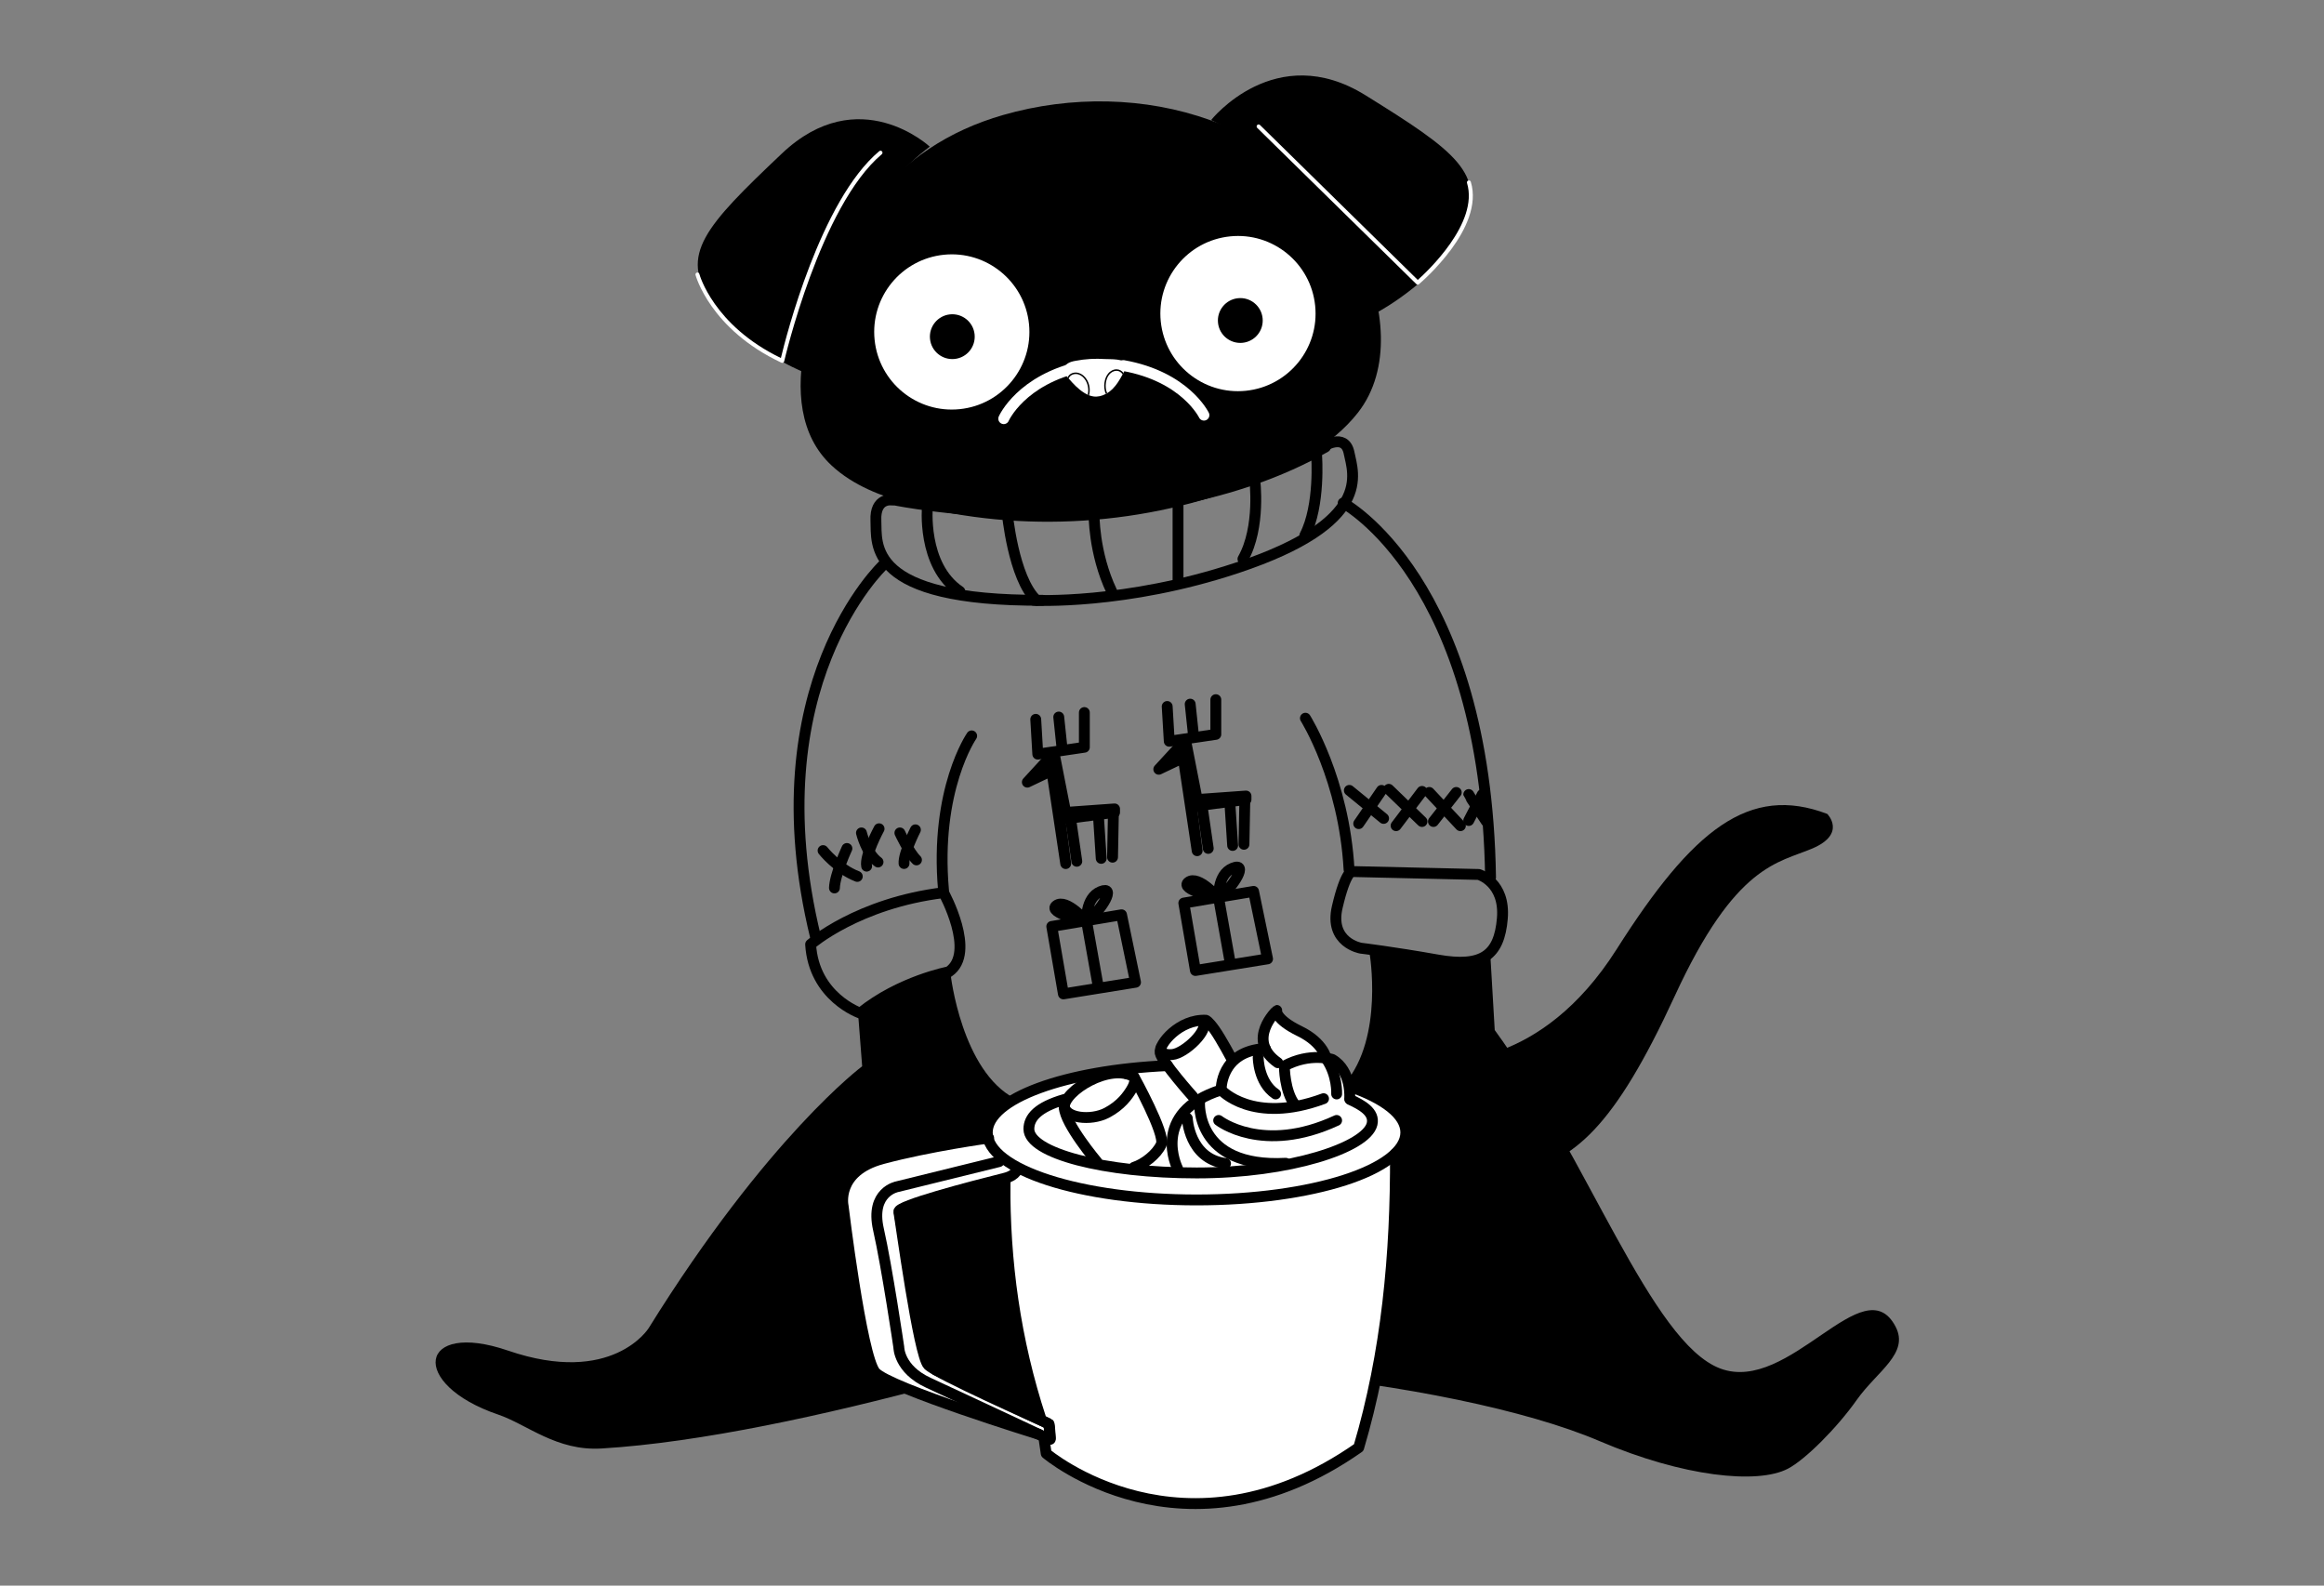 <?xml version="1.0" encoding="UTF-8"?> <svg xmlns="http://www.w3.org/2000/svg" width="107" height="73" viewBox="0 0 107 73" fill="none"><rect x="0" y="0" width="107" height="73" fill="#808080" stroke="none"/><g clip-path="url(#clip0_630_10438)"><path d="M68.436 37.821C68.436 37.821 67.626 36.613 67.623 36.579" stroke="black" stroke-width="0.5" stroke-miterlimit="1.5" stroke-linecap="round" stroke-linejoin="round"></path><path d="M65.997 37.82L67.048 36.483" stroke="black" stroke-width="0.5" stroke-miterlimit="1.5" stroke-linecap="round" stroke-linejoin="round"></path><path d="M65.807 36.483L67.239 38.013" stroke="black" stroke-width="0.5" stroke-miterlimit="1.5" stroke-linecap="round" stroke-linejoin="round"></path><path d="M64.277 38.013L65.472 36.435" stroke="black" stroke-width="0.5" stroke-miterlimit="1.5" stroke-linecap="round" stroke-linejoin="round"></path><path d="M63.941 36.339L65.471 37.82" stroke="black" stroke-width="0.5" stroke-miterlimit="1.5" stroke-linecap="round" stroke-linejoin="round"></path><path d="M62.126 36.388L63.703 37.678" stroke="black" stroke-width="0.5" stroke-miterlimit="1.5" stroke-linecap="round" stroke-linejoin="round"></path><path d="M62.557 37.918L63.607 36.388" stroke="black" stroke-width="0.5" stroke-miterlimit="1.5" stroke-linecap="round" stroke-linejoin="round"></path><path d="M41.432 38.346C41.432 38.346 41.846 39.245 42.196 39.589" stroke="black" stroke-width="0.5" stroke-miterlimit="1.5" stroke-linecap="round" stroke-linejoin="round"></path><path d="M42.147 38.204C42.147 38.204 41.59 39.295 41.623 39.754" stroke="black" stroke-width="0.5" stroke-miterlimit="1.5" stroke-linecap="round" stroke-linejoin="round"></path><path d="M39.662 38.346C39.662 38.346 39.898 39.306 40.426 39.685" stroke="black" stroke-width="0.5" stroke-miterlimit="1.5" stroke-linecap="round" stroke-linejoin="round"></path><path d="M40.474 38.155C40.474 38.155 39.804 39.39 39.901 39.876" stroke="black" stroke-width="0.5" stroke-miterlimit="1.5" stroke-linecap="round" stroke-linejoin="round"></path><path d="M37.895 39.159C37.895 39.159 38.548 39.991 39.471 40.349" stroke="black" stroke-width="0.5" stroke-miterlimit="1.5" stroke-linecap="round" stroke-linejoin="round"></path><path d="M38.993 39.063C38.993 39.063 38.434 40.271 38.419 40.88" stroke="black" stroke-width="0.5" stroke-miterlimit="1.5" stroke-linecap="round" stroke-linejoin="round"></path><path d="M67.623 37.774L68.245 36.579" stroke="black" stroke-width="0.5" stroke-miterlimit="1.5" stroke-linecap="round" stroke-linejoin="round"></path><path fill-rule="evenodd" clip-rule="evenodd" d="M39.509 46.681L39.695 49.09C39.695 49.09 35.341 52.329 29.863 61.149C29.863 61.149 28.195 63.825 23.389 62.179C19.268 60.766 18.797 63.715 22.937 65.125C24.275 65.581 25.619 66.812 27.696 66.686C32.247 66.413 38.071 65.132 43.219 63.746C50.717 61.73 66.924 63.47 73.64 66.344C77.5 67.993 80.924 68.345 82.319 67.616C83.104 67.208 84.571 65.751 85.491 64.444C86.424 63.128 87.919 62.311 87.275 61.077C85.815 58.278 82.391 64.199 79.206 63.005C76.021 61.812 73.084 53.268 68.819 47.422L68.624 44.084C66.858 44.379 64.942 44.065 63.055 43.873C63.055 43.873 63.727 47.755 61.921 49.879C60.121 51.996 52.237 53.406 46.737 50.582C44.277 49.32 43.765 44.885 43.765 44.825C43.765 44.765 40.449 45.943 39.509 46.681Z" fill="black"></path><path d="M50.372 23.632C50.372 23.632 50.336 25.443 51.186 27.229" stroke="black" stroke-width="0.5" stroke-miterlimit="1.5" stroke-linecap="round" stroke-linejoin="round"></path><path d="M54.238 23.293V26.676" stroke="black" stroke-width="0.5" stroke-miterlimit="1.5" stroke-linecap="round" stroke-linejoin="round"></path><path d="M57.769 22.071C57.769 22.071 58.059 24.267 57.227 25.736" stroke="black" stroke-width="0.5" stroke-miterlimit="1.5" stroke-linecap="round" stroke-linejoin="round"></path><path d="M60.619 20.986C60.619 20.986 60.793 23.267 60.076 24.65" stroke="black" stroke-width="0.5" stroke-miterlimit="1.5" stroke-linecap="round" stroke-linejoin="round"></path><path d="M46.369 23.564C46.369 23.564 46.645 26.618 47.725 27.636" stroke="black" stroke-width="0.5" stroke-miterlimit="1.5" stroke-linecap="round" stroke-linejoin="round"></path><path d="M42.701 23.293C42.701 23.293 42.425 26.037 44.195 27.229" stroke="black" stroke-width="0.5" stroke-miterlimit="1.5" stroke-linecap="round" stroke-linejoin="round"></path><path fill-rule="evenodd" clip-rule="evenodd" d="M62.247 40.124L68.084 40.259C68.084 40.259 69.316 40.617 69.169 42.295C69.026 43.973 68.259 44.562 66.186 44.195C64.113 43.828 62.656 43.653 62.656 43.653C62.656 43.653 61.18 43.405 61.571 41.752C61.957 40.099 62.247 40.124 62.247 40.124Z" stroke="black" stroke-width="0.5" stroke-miterlimit="1.5" stroke-linecap="round" stroke-linejoin="round"></path><path d="M60.103 33.065C60.103 33.065 61.883 35.888 62.112 40.034" stroke="black" stroke-width="0.5" stroke-miterlimit="1.5" stroke-linecap="round" stroke-linejoin="round"></path><path d="M61.842 23.157C61.842 23.157 68.42 26.661 68.627 40.395" stroke="black" stroke-width="0.5" stroke-miterlimit="1.5" stroke-linecap="round" stroke-linejoin="round"></path><path d="M44.737 33.879C44.737 33.879 43.027 36.339 43.441 40.983" stroke="black" stroke-width="0.5" stroke-miterlimit="1.5" stroke-linecap="round" stroke-linejoin="round"></path><path fill-rule="evenodd" clip-rule="evenodd" d="M37.322 43.477C37.322 43.477 39.496 41.578 43.445 41.097C43.445 41.097 44.971 43.864 43.68 44.742C43.68 44.742 41.446 45.158 39.607 46.642C39.607 46.642 37.469 45.91 37.322 43.477Z" stroke="black" stroke-width="0.5" stroke-miterlimit="1.5" stroke-linecap="round" stroke-linejoin="round"></path><path d="M40.669 26.007C40.669 26.007 34.73 31.559 37.548 43.136" stroke="black" stroke-width="0.5" stroke-miterlimit="1.5" stroke-linecap="round" stroke-linejoin="round"></path><path d="M60.89 20.578C60.89 20.578 61.92 19.887 62.113 20.85C62.306 21.813 63.248 24.047 56.955 26.143C51.812 27.856 47.592 27.637 47.592 27.637" stroke="black" stroke-width="0.5" stroke-miterlimit="1.5" stroke-linecap="round" stroke-linejoin="round"></path><path d="M41.073 23.021C41.073 23.021 40.278 22.885 40.328 23.971C40.379 25.034 39.86 27.671 47.996 27.636" stroke="black" stroke-width="0.5" stroke-miterlimit="1.5" stroke-linecap="round" stroke-linejoin="round"></path><path d="M41.211 23.021C41.211 23.021 52.588 25.356 61.027 20.578" stroke="black" stroke-width="0.5" stroke-miterlimit="1.5" stroke-linecap="round" stroke-linejoin="round"></path><path d="M42.808 6.752C42.808 6.752 39.545 3.709 35.997 7.07C32.449 10.431 31.268 11.723 32.752 13.868C34.236 16.014 36.924 17.099 36.924 17.099C36.924 17.099 38.281 10.165 42.808 6.752Z" fill="black"></path><path d="M36.025 16.705C36.009 16.706 35.992 16.704 35.977 16.697C32.695 15.155 32.03 12.684 32.023 12.659C32.011 12.611 32.04 12.561 32.089 12.549C32.137 12.535 32.188 12.565 32.2 12.614C32.206 12.638 32.841 14.978 35.953 16.483C36.181 15.534 37.774 9.234 40.481 6.96C40.52 6.927 40.578 6.932 40.61 6.971C40.642 7.01 40.638 7.067 40.599 7.1C37.777 9.47 36.121 16.563 36.105 16.634C36.099 16.661 36.081 16.684 36.056 16.696C36.046 16.701 36.036 16.704 36.025 16.705Z" fill="white"></path><path d="M55.76 5.528C55.76 5.528 58.712 1.806 62.864 4.383C67.017 6.96 68.433 7.988 67.412 10.389C66.391 12.789 63.454 14.354 63.454 14.354C63.454 14.354 60.882 7.96 55.76 5.528Z" fill="black"></path><path d="M65.282 13.103C65.256 13.106 65.229 13.097 65.209 13.077L57.884 5.886C57.848 5.851 57.847 5.793 57.883 5.757C57.918 5.721 57.976 5.72 58.012 5.756L65.276 12.888C65.699 12.511 68.103 10.268 67.543 8.424C67.529 8.376 67.556 8.325 67.604 8.31C67.653 8.296 67.704 8.323 67.718 8.371C68.363 10.496 65.456 12.977 65.332 13.082C65.317 13.094 65.3 13.101 65.282 13.103Z" fill="white"></path><path d="M45.273 5.592C42.865 6.475 40.95 7.994 39.478 10.197C37.619 12.981 35.322 18.661 38.282 21.425C39.275 22.352 40.589 22.853 41.901 23.205C47.012 24.579 52.83 24.199 57.725 22.197C59.453 21.49 61.335 20.506 62.513 19.008C64.104 16.984 63.699 14.014 62.695 11.823C59.822 5.558 52.472 3.485 46.18 5.296C45.87 5.385 45.568 5.484 45.273 5.592Z" fill="black"></path><path d="M46.213 19.275C46.213 19.275 47.003 17.47 49.84 16.861" stroke="white" stroke-width="0.5" stroke-miterlimit="1.5" stroke-linecap="round" stroke-linejoin="round"></path><path d="M55.431 19.113C55.431 19.113 54.576 17.337 51.719 16.829" stroke="white" stroke-width="0.5" stroke-miterlimit="1.5" stroke-linecap="round" stroke-linejoin="round"></path><path d="M47.377 14.921C47.576 16.884 46.147 18.637 44.184 18.837C42.221 19.037 40.467 17.607 40.268 15.644C40.068 13.681 41.497 11.928 43.46 11.728C45.423 11.528 47.177 12.958 47.377 14.921Z" fill="white"></path><path d="M44.872 15.395C44.93 15.962 44.517 16.469 43.95 16.526C43.383 16.584 42.877 16.171 42.819 15.604C42.761 15.037 43.174 14.531 43.741 14.473C44.308 14.416 44.814 14.828 44.872 15.395Z" fill="black"></path><path d="M60.552 14.075C60.752 16.038 59.323 17.791 57.359 17.991C55.397 18.191 53.643 16.762 53.443 14.798C53.244 12.835 54.673 11.082 56.636 10.882C58.599 10.682 60.352 12.112 60.552 14.075Z" fill="white"></path><path d="M51.851 16.801C51.859 16.908 51.807 17.009 51.756 17.103C51.745 17.125 51.734 17.145 51.723 17.167L51.723 17.168C51.709 17.193 51.697 17.215 51.685 17.238C51.555 17.481 51.414 17.718 51.22 17.91C51.146 17.982 51.064 18.047 50.975 18.101C50.956 18.113 50.935 18.125 50.916 18.134C50.739 18.23 50.542 18.279 50.346 18.252C50.275 18.242 50.208 18.224 50.142 18.198C50.121 18.19 50.1 18.182 50.079 18.172C50.02 18.145 49.962 18.113 49.907 18.078C49.636 17.907 49.414 17.67 49.204 17.426C49.187 17.408 49.171 17.389 49.155 17.371C49.142 17.356 49.13 17.342 49.117 17.326C49.057 17.257 48.994 17.181 48.977 17.09C48.951 16.959 49.03 16.825 49.139 16.746C49.248 16.669 49.383 16.636 49.515 16.612C49.962 16.525 50.423 16.499 50.879 16.53C51.095 16.545 51.826 16.495 51.851 16.801Z" fill="white"></path><path d="M50.142 18.198C50.121 18.191 50.1 18.182 50.078 18.172C50.134 17.949 50.099 17.702 49.977 17.506C49.891 17.367 49.772 17.271 49.643 17.234C49.498 17.193 49.339 17.236 49.254 17.339C49.233 17.365 49.216 17.394 49.203 17.426C49.187 17.408 49.171 17.389 49.154 17.371C49.167 17.344 49.183 17.319 49.202 17.296C49.304 17.17 49.489 17.119 49.661 17.169C49.807 17.21 49.94 17.316 50.036 17.47C50.169 17.683 50.207 17.954 50.142 18.198Z" fill="black"></path><path d="M51.723 17.167L51.723 17.169C51.709 17.194 51.697 17.215 51.685 17.238C51.638 17.142 51.525 17.071 51.406 17.071C51.283 17.071 51.156 17.137 51.067 17.248C50.991 17.344 50.94 17.47 50.918 17.625C50.896 17.773 50.907 17.951 50.975 18.101C50.956 18.113 50.935 18.125 50.916 18.135C50.838 17.97 50.826 17.776 50.85 17.615C50.874 17.448 50.93 17.31 51.014 17.206C51.114 17.078 51.262 17.002 51.406 17.002C51.535 17.002 51.655 17.069 51.723 17.167Z" fill="black"></path><path fill-rule="evenodd" clip-rule="evenodd" d="M66.52 48.803C66.52 48.803 70.913 49.249 74.427 43.71C77.94 38.174 80.537 36.105 84.131 37.472C84.131 37.472 85.033 38.38 83.452 39.059C81.868 39.736 79.907 39.773 77.106 45.858C74.302 51.943 72.458 53.444 69.852 54.017" fill="black"></path><path d="M58.132 14.651C58.19 15.218 57.777 15.724 57.21 15.782C56.643 15.839 56.136 15.427 56.079 14.86C56.021 14.293 56.434 13.786 57.001 13.729C57.568 13.671 58.074 14.084 58.132 14.651Z" fill="black"></path><path d="M50.567 45.436L50.032 42.435M50.032 42.435C50.032 42.435 49.094 41.349 48.639 41.686C48.182 42.024 50.032 42.435 50.032 42.435ZM50.032 42.435C50.032 42.435 49.947 41.338 50.674 41.044C51.402 40.749 50.752 41.859 50.032 42.435Z" stroke="black" stroke-width="0.5" stroke-miterlimit="1.5" stroke-linecap="round" stroke-linejoin="round"></path><path d="M56.646 44.359L56.111 41.359M56.111 41.359C56.111 41.359 55.173 40.272 54.718 40.61C54.261 40.947 56.111 41.359 56.111 41.359ZM56.111 41.359C56.111 41.359 56.026 40.261 56.753 39.968C57.481 39.672 56.831 40.782 56.111 41.359Z" stroke="black" stroke-width="0.5" stroke-miterlimit="1.5" stroke-linecap="round" stroke-linejoin="round"></path><path fill-rule="evenodd" clip-rule="evenodd" d="M48.425 42.652L51.637 42.115L52.281 45.222L48.96 45.757L48.425 42.652Z" stroke="black" stroke-width="0.5" stroke-miterlimit="1.5" stroke-linecap="round" stroke-linejoin="round"></path><path fill-rule="evenodd" clip-rule="evenodd" d="M54.504 41.575L57.716 41.038L58.36 44.145L55.039 44.68L54.504 41.575Z" stroke="black" stroke-width="0.5" stroke-miterlimit="1.5" stroke-linecap="round" stroke-linejoin="round"></path><path d="M49.281 37.616L49.577 39.651" stroke="black" stroke-width="0.5" stroke-miterlimit="1.5" stroke-linecap="round" stroke-linejoin="round"></path><path d="M55.333 37.023L55.629 39.059" stroke="black" stroke-width="0.5" stroke-miterlimit="1.5" stroke-linecap="round" stroke-linejoin="round"></path><path d="M50.566 37.457L50.701 39.518" stroke="black" stroke-width="0.5" stroke-miterlimit="1.5" stroke-linecap="round" stroke-linejoin="round"></path><path d="M56.618 36.862L56.752 38.923" stroke="black" stroke-width="0.5" stroke-miterlimit="1.5" stroke-linecap="round" stroke-linejoin="round"></path><path d="M51.263 37.404L51.223 39.464" stroke="black" stroke-width="0.5" stroke-miterlimit="1.5" stroke-linecap="round" stroke-linejoin="round"></path><path d="M57.314 36.809L57.274 38.87" stroke="black" stroke-width="0.5" stroke-miterlimit="1.5" stroke-linecap="round" stroke-linejoin="round"></path><path fill-rule="evenodd" clip-rule="evenodd" d="M48.531 34.67L47.3 36.009L48.425 35.474L49.067 39.758L48.805 37.723L51.316 37.402V37.241L49.067 37.402L48.531 34.67Z" fill="black" stroke="black" stroke-width="0.5" stroke-miterlimit="1.5" stroke-linecap="round" stroke-linejoin="round"></path><path fill-rule="evenodd" clip-rule="evenodd" d="M54.584 34.077L53.352 35.416L54.477 34.881L55.119 39.165L54.858 37.13L57.368 36.809V36.648L55.119 36.809L54.584 34.077Z" fill="black" stroke="black" stroke-width="0.5" stroke-miterlimit="1.5" stroke-linecap="round" stroke-linejoin="round"></path><path d="M48.746 33.011L48.904 34.509" stroke="black" stroke-width="0.5" stroke-miterlimit="1.5" stroke-linecap="round" stroke-linejoin="round"></path><path d="M54.798 32.417L54.956 33.916" stroke="black" stroke-width="0.5" stroke-miterlimit="1.5" stroke-linecap="round" stroke-linejoin="round"></path><path d="M47.687 33.117L47.781 34.719L49.925 34.402V32.804" stroke="black" stroke-width="0.5" stroke-miterlimit="1.5" stroke-linecap="round" stroke-linejoin="round"></path><path d="M53.739 32.525L53.834 34.126L55.978 33.809V32.211" stroke="black" stroke-width="0.5" stroke-miterlimit="1.5" stroke-linecap="round" stroke-linejoin="round"></path><path fill-rule="evenodd" clip-rule="evenodd" d="M45.938 52.203C45.938 52.203 40.995 53.358 40.611 53.45C40.229 53.541 38.751 53.727 38.913 55.717C39.072 57.707 40.045 62.289 40.045 62.289C40.045 62.289 40.137 63.124 40.724 63.423C41.313 63.723 48.318 66.256 48.318 66.256V65.576L43.105 63.082C43.105 63.082 42.651 62.909 42.424 61.723C42.2 60.535 41.405 55.83 41.405 55.83C41.405 55.83 42.651 55.139 46.164 54.356C46.164 54.356 46.898 54.034 46.844 53.677C46.792 53.32 45.938 52.203 45.938 52.203Z" fill="white"></path><path fill-rule="evenodd" clip-rule="evenodd" d="M48.204 66.822C48.204 66.822 54.186 72.07 62.596 66.482C63.907 62.228 64.333 57.739 64.239 53.111C64.239 53.111 65.995 51.347 62.144 50.038C62.144 50.038 61.794 48.641 61.01 48.689C61.01 48.689 60.927 48.213 60.217 47.726C59.507 47.24 58.87 47.096 58.801 46.536C58.801 46.536 57.858 47.279 58.177 48.236C58.177 48.236 57.4 48.33 56.703 48.804C56.703 48.804 55.853 47.246 55.458 46.991C55.458 46.991 53.727 47.01 53.418 48.463L53.758 49.087C53.758 49.087 45.542 49.457 45.456 52.316C45.456 52.316 45.725 53.243 46.868 53.79C46.868 53.79 46.84 54.086 46.27 54.243C46.231 57.9 46.686 61.598 47.864 65.35L48.317 65.576V66.256L48.091 66.142L48.204 66.879" fill="white"></path><path fill-rule="evenodd" clip-rule="evenodd" d="M46.281 54.3C46.094 58.271 46.651 61.942 47.867 65.35L47.996 65.413C47.923 65.38 47.841 65.344 47.751 65.304L43.108 63.082C43.108 63.082 43.105 63.082 43.101 63.08C43.087 63.072 43.074 63.064 43.062 63.057C42.941 62.978 42.609 62.681 42.427 61.723C42.203 60.535 41.408 55.83 41.408 55.83C41.408 55.83 42.654 55.139 46.167 54.356C46.167 54.356 46.213 54.337 46.281 54.3Z" fill="black" stroke="black" stroke-width="0.5" stroke-miterlimit="2" stroke-linejoin="round"></path><path d="M45.999 53.478L41.315 54.632C41.315 54.632 40.05 54.854 40.446 56.6C40.841 58.346 41.383 62.029 41.383 62.029C41.383 62.029 41.383 63.033 42.74 63.658C44.096 64.283 48.315 66.261 48.315 66.261" stroke="black" stroke-width="0.5" stroke-miterlimit="1.5" stroke-linecap="round" stroke-linejoin="round"></path><path d="M62.143 50.02C63.747 50.575 64.726 51.319 64.726 52.137C64.726 53.851 60.408 55.243 55.089 55.243C49.773 55.243 45.456 53.851 45.456 52.137C45.456 50.568 49.069 49.27 53.755 49.06" stroke="black" stroke-width="0.5" stroke-miterlimit="1.5" stroke-linecap="round" stroke-linejoin="round"></path><path d="M62.153 50.618C62.684 50.861 63.305 51.198 63.171 51.751C62.909 52.835 59.367 54 55.099 54C50.835 54 47.371 53.094 47.371 51.978C47.371 51.459 47.775 50.975 49.006 50.618" stroke="black" stroke-width="0.5" stroke-miterlimit="1.5" stroke-linecap="round" stroke-linejoin="round"></path><path d="M47.828 66.033C47.828 66.033 40.933 63.903 40.298 63.183C39.659 62.464 38.818 55.515 38.818 55.515C38.818 55.515 38.464 53.924 40.634 53.343C42.808 52.761 45.52 52.393 45.52 52.393" stroke="black" stroke-width="0.5" stroke-miterlimit="1.5" stroke-linecap="round" stroke-linejoin="round"></path><path d="M46.844 53.79C46.844 53.79 46.821 54.103 46.274 54.24C44.628 54.652 41.323 55.516 41.383 55.786C41.456 56.145 42.297 62.41 42.739 62.844C43.153 63.249 47.699 65.283 48.292 65.547C48.333 65.566 48.356 66.261 48.356 66.261" stroke="black" stroke-width="0.5" stroke-miterlimit="1.5" stroke-linecap="round" stroke-linejoin="round"></path><path d="M46.27 54.428C46.247 58.059 46.73 61.69 47.925 65.321L47.934 65.377L48.288 65.575L48.357 66.198L48.054 66.142L48.169 66.916C48.169 66.916 54.503 72.283 62.556 66.644C63.848 62.288 64.271 57.746 64.248 53.109" stroke="black" stroke-width="0.5" stroke-miterlimit="1.5" stroke-linecap="round" stroke-linejoin="round"></path><path d="M61.541 50.364C61.541 50.364 61.587 49.501 61.067 48.752C61.067 48.752 60.952 48.013 59.835 47.471C58.719 46.929 58.764 46.524 58.782 46.518C58.801 46.511 57.33 47.873 58.831 48.925" stroke="black" stroke-width="0.5" stroke-miterlimit="1.5" stroke-linecap="round" stroke-linejoin="round"></path><path d="M57.929 48.684C57.929 48.684 57.93 49.827 58.731 50.364" stroke="black" stroke-width="0.5" stroke-miterlimit="1.5" stroke-linecap="round" stroke-linejoin="round"></path><path d="M62.142 50.581C62.142 50.581 62.246 49.3 61.34 48.775C61.34 48.775 60.319 48.434 59.134 49.076C59.134 49.076 59.13 50.257 59.635 50.882" stroke="black" stroke-width="0.5" stroke-miterlimit="1.5" stroke-linecap="round" stroke-linejoin="round"></path><path d="M56.224 50.179C56.224 50.179 57.668 51.792 60.938 50.581" stroke="black" stroke-width="0.5" stroke-miterlimit="1.5" stroke-linecap="round" stroke-linejoin="round"></path><path d="M56.109 51.583C56.109 51.583 58.127 53.17 61.54 51.583" stroke="black" stroke-width="0.5" stroke-miterlimit="1.5" stroke-linecap="round" stroke-linejoin="round"></path><path d="M55.231 50.722C55.231 50.722 54.986 53.778 59.196 53.555" stroke="black" stroke-width="0.5" stroke-miterlimit="1.5" stroke-linecap="round" stroke-linejoin="round"></path><path d="M54.665 51.484C54.665 51.484 54.742 53.343 56.426 53.565" stroke="black" stroke-width="0.5" stroke-miterlimit="1.5" stroke-linecap="round" stroke-linejoin="round"></path><path d="M54.217 53.792C54.217 53.792 52.916 51.228 56.223 50.178C56.223 50.178 56.178 48.386 58.255 48.273" stroke="black" stroke-width="0.5" stroke-miterlimit="1.5" stroke-linecap="round" stroke-linejoin="round"></path><path d="M53.465 48.224C53.465 48.224 53.362 48.599 53.966 48.55C54.569 48.5 55.72 47.377 55.37 47.019" stroke="black" stroke-width="0.5" stroke-miterlimit="1.5" stroke-linecap="round" stroke-linejoin="round"></path><path d="M51.859 49.428C51.859 49.428 52.522 49.423 52.11 50.129C51.932 50.433 51.616 50.887 50.957 51.233C50.216 51.619 48.998 51.481 49 50.882" stroke="black" stroke-width="0.5" stroke-miterlimit="1.5" stroke-linecap="round" stroke-linejoin="round"></path><path d="M50.505 53.489C50.505 53.489 49.027 51.735 49 50.982C48.973 50.23 51.11 48.911 52.211 49.577C52.211 49.577 53.679 52.226 53.465 52.688C53.251 53.15 52.671 53.598 52.211 53.741" stroke="black" stroke-width="0.5" stroke-miterlimit="1.5" stroke-linecap="round" stroke-linejoin="round"></path><path d="M54.919 50.481C54.919 50.481 53.489 48.879 53.414 48.473C53.341 48.071 54.299 46.912 55.522 46.97C55.522 46.97 55.628 46.994 55.923 47.407C56.217 47.819 56.725 48.776 56.725 48.776" stroke="black" stroke-width="0.5" stroke-miterlimit="1.5" stroke-linecap="round" stroke-linejoin="round"></path></g><defs><clipPath id="clip0_630_10438"><rect width="107" height="73" fill="white"></rect></clipPath></defs></svg> 